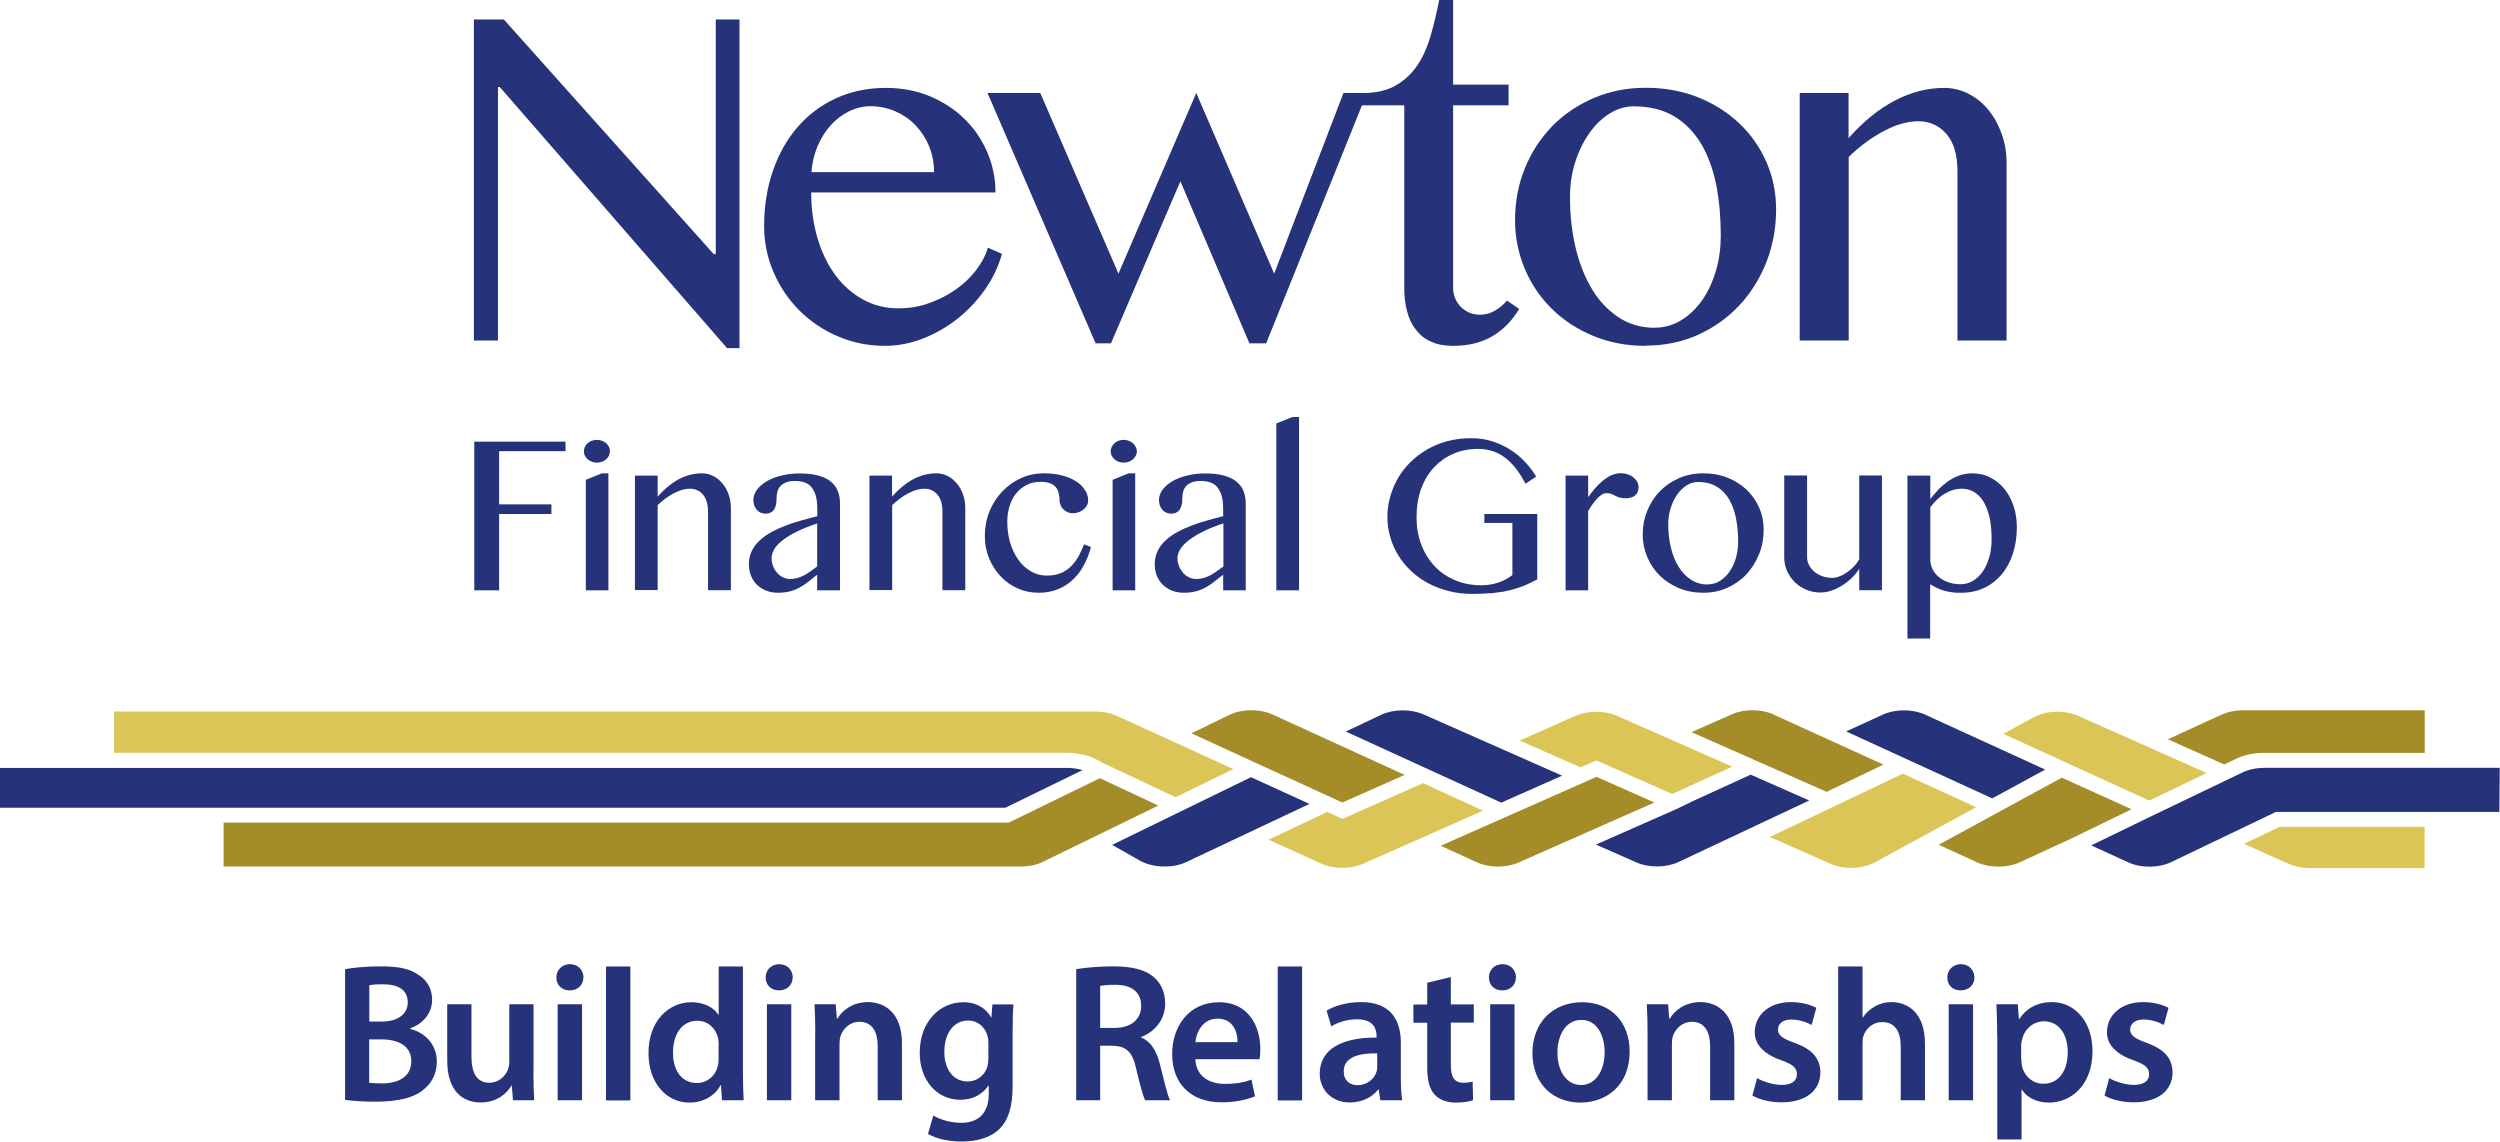 <?xml version="1.0" encoding="UTF-8"?> <svg xmlns="http://www.w3.org/2000/svg" viewBox="0 0 265 121" fill="none"><g clip-path="url(#clip0_246471_850)"><path d="M239.952 79.808H257.023V75.291H237.732C236.911 75.291 236.144 75.453 235.485 75.75L229.795 78.366L235.768 81.035L236.979 80.456C237.826 80.037 238.848 79.808 239.938 79.808H239.952Z" fill="#A48D29"></path><path d="M188.012 75.736C186.72 75.143 184.904 75.129 183.586 75.709L179.294 77.61L193.621 83.934L199.648 81.049L188.012 75.75V75.736Z" fill="#A48D29"></path><path d="M148.905 82.141L134.888 75.736C133.529 75.116 131.632 75.129 130.314 75.777L126.292 77.732L132.897 80.766L132.951 80.793L142.287 85.067L148.892 82.141H148.905Z" fill="#A48D29"></path><path d="M160.959 91.431L175.366 85.067L169.232 82.343L152.712 89.651L156.546 91.404C157.851 91.997 159.654 92.011 160.959 91.431Z" fill="#A48D29"></path><path d="M218.562 82.424L205.5 89.543L209.589 91.418C210.867 92.011 212.804 92.011 214.069 91.418L219.504 88.91L225.948 85.781L218.562 82.438V82.424Z" fill="#A48D29"></path><path d="M116.579 82.492L106.92 87.197H23.703V91.849H108.225C109.086 91.849 109.907 91.674 110.552 91.35L122.781 85.39L116.592 82.492H116.579Z" fill="#A48D29"></path><path d="M241.633 87.642L237.866 89.449L242.629 91.579C243.301 91.862 244.068 92.024 244.835 92.024H257.009V87.642H241.633Z" fill="#DAC556"></path><path d="M140.04 91.539C141.332 92.146 143.134 92.146 144.466 91.566L157.192 85.93L150.842 83.017L142.3 86.806L140.686 86.065L134.471 89.004L140.04 91.539Z" fill="#DAC556"></path><path d="M220.284 75.885C218.885 75.251 216.907 75.305 215.589 76.019L212.347 77.786L227.817 84.865L233.898 81.939L220.297 75.885H220.284Z" fill="#DAC556"></path><path d="M183.626 81.264L171.384 75.871C170.093 75.305 168.317 75.305 167.012 75.871L161.08 78.5L167.55 81.345L169.205 80.604L177.25 84.163L183.613 81.264H183.626Z" fill="#DAC556"></path><path d="M124.61 84.501L130.731 81.521L118.395 75.885C117.736 75.588 116.956 75.426 116.149 75.426H12.094V79.795H113.095C114.306 79.795 115.489 80.078 116.418 80.604L116.956 80.914L117.79 81.291L124.597 84.501H124.61Z" fill="#DAC556"></path><path d="M187.608 88.721L194.038 91.566C195.437 92.2 197.374 92.132 198.72 91.418L209.468 85.566L201.706 82.006L187.608 88.721Z" fill="#DAC556"></path><path d="M113.095 81.399H0V85.62H106.57L114.749 81.629C114.238 81.48 113.687 81.399 113.108 81.399H113.095Z" fill="#26337B"></path><path d="M120.884 91.256C122.216 91.997 124.328 92.051 125.713 91.391L138.802 85.215L132.601 82.383L117.884 89.557L120.884 91.256Z" fill="#26337B"></path><path d="M211.19 84.622L216.786 81.575L204.06 75.75C202.742 75.143 200.899 75.143 199.581 75.75L195.693 77.53L211.19 84.635V84.622Z" fill="#26337B"></path><path d="M239.952 81.399C239.104 81.399 238.324 81.575 237.665 81.898L228.14 86.469L221.67 89.611L225.611 91.418C226.956 92.038 228.853 92.011 230.158 91.377L241.243 86.065H264.933L264.973 81.386H239.925L239.952 81.399Z" fill="#26337B"></path><path d="M169.178 89.53L173.456 91.417C174.761 91.997 176.577 91.984 177.882 91.391L191.778 84.851L185.577 82.114L179.2 85.026H179.227L177.653 85.781L169.192 89.516L169.178 89.53Z" fill="#26337B"></path><path d="M142.65 77.543L159.129 85.08L165.586 82.222L150.883 75.723C149.551 75.143 147.721 75.156 146.417 75.763L142.65 77.543Z" fill="#26337B"></path><path d="M50.218 2.063H53.406L75.657 26.94H75.872V2.063H78.388V36.904H77.069L52.976 9.223H52.787V36.095H50.231V2.063H50.218Z" fill="#26337B"></path><path d="M93.817 36.661C92.055 36.661 90.387 36.324 88.84 35.664C87.28 35.003 85.921 34.086 84.764 32.94C83.607 31.794 82.692 30.445 82.02 28.908C81.347 27.371 80.997 25.713 80.997 23.96C80.997 21.857 81.307 19.915 81.925 18.122C82.544 16.328 83.405 14.778 84.535 13.483C85.652 12.175 87.01 11.164 88.598 10.423C90.185 9.695 91.948 9.317 93.885 9.317C95.607 9.317 97.181 9.614 98.606 10.22C100.032 10.827 101.27 11.636 102.292 12.661C103.315 13.672 104.109 14.859 104.674 16.194C105.239 17.528 105.521 18.931 105.521 20.4H85.988C85.988 22.153 86.217 23.798 86.674 25.295C87.118 26.805 87.764 28.099 88.571 29.192C89.378 30.284 90.36 31.133 91.49 31.753C92.634 32.374 93.871 32.684 95.216 32.684C96.36 32.684 97.45 32.508 98.486 32.131C99.521 31.767 100.463 31.282 101.31 30.688C102.158 30.095 102.871 29.407 103.463 28.639C104.055 27.87 104.472 27.075 104.714 26.252L106.207 26.913C105.83 28.261 105.225 29.529 104.391 30.715C103.557 31.902 102.575 32.926 101.472 33.803C100.355 34.679 99.131 35.38 97.813 35.893C96.481 36.405 95.149 36.661 93.79 36.661H93.817ZM99.01 18.284C99.01 17.299 98.835 16.369 98.486 15.506C98.136 14.656 97.651 13.915 97.046 13.281C96.441 12.647 95.728 12.162 94.907 11.798C94.087 11.447 93.199 11.259 92.257 11.259C91.477 11.259 90.723 11.447 89.997 11.798C89.27 12.162 88.625 12.647 88.073 13.254C87.508 13.874 87.051 14.616 86.674 15.465C86.311 16.328 86.082 17.245 86.015 18.243H99.01V18.284Z" fill="#26337B"></path><path d="M110.27 9.856L118.557 29.003L126.803 9.856L135.063 29.003L142.408 9.856H144.896L134.215 36.392H132.439L125.121 19.214L117.763 36.392H116.135L104.674 9.856H110.283H110.27Z" fill="#26337B"></path><path d="M161.026 32.751C160.326 33.951 159.398 34.908 158.241 35.61C157.084 36.311 155.672 36.661 153.977 36.661C153.089 36.661 152.336 36.513 151.69 36.216C151.044 35.933 150.52 35.515 150.103 34.976C149.672 34.437 149.363 33.789 149.161 33.048C148.959 32.293 148.851 31.47 148.851 30.553V11.164H144.318V9.87C145.784 9.87 146.982 9.614 147.923 9.074C148.865 8.535 149.632 7.82 150.237 6.93C150.842 6.027 151.3 4.975 151.65 3.789C151.986 2.602 152.295 1.335 152.551 0H154.031V8.966H159.909V11.164H154.031V30.553C154.031 30.944 154.111 31.308 154.259 31.645C154.407 31.983 154.596 32.279 154.851 32.535C155.107 32.792 155.403 32.98 155.753 33.142C156.102 33.291 156.479 33.358 156.869 33.358C157.461 33.358 157.986 33.21 158.47 32.926C158.954 32.643 159.371 32.293 159.734 31.861L161.026 32.738V32.751Z" fill="#26337B"></path><path d="M174.438 36.661C172.434 36.661 170.591 36.311 168.896 35.61C167.201 34.909 165.734 33.951 164.51 32.751C163.286 31.551 162.317 30.135 161.631 28.504C160.945 26.886 160.595 25.16 160.595 23.313C160.595 21.371 160.945 19.551 161.631 17.852C162.317 16.153 163.286 14.67 164.51 13.402C165.734 12.135 167.201 11.151 168.896 10.409C170.591 9.681 172.434 9.304 174.438 9.304C176.442 9.304 178.272 9.641 179.967 10.301C181.649 10.976 183.101 11.892 184.339 13.052C185.577 14.211 186.532 15.587 187.231 17.151C187.917 18.729 188.267 20.4 188.267 22.194C188.267 24.176 187.917 26.05 187.231 27.803C186.532 29.556 185.577 31.093 184.339 32.401C183.101 33.709 181.649 34.747 179.967 35.502C178.285 36.257 176.442 36.634 174.438 36.634V36.661ZM175.407 34.733C176.429 34.733 177.371 34.464 178.218 33.938C179.066 33.412 179.819 32.697 180.438 31.807C181.057 30.918 181.541 29.879 181.891 28.693C182.24 27.506 182.402 26.252 182.402 24.931C182.402 23.03 182.24 21.25 181.918 19.591C181.581 17.946 181.057 16.49 180.33 15.263C179.59 14.023 178.649 13.052 177.478 12.337C176.308 11.636 174.868 11.272 173.16 11.272C172.286 11.272 171.438 11.528 170.631 12.027C169.81 12.54 169.097 13.227 168.479 14.104C167.86 14.98 167.349 16.005 166.972 17.191C166.595 18.364 166.42 19.605 166.42 20.926C166.42 22.827 166.622 24.634 167.026 26.306C167.429 27.978 168.021 29.448 168.775 30.688C169.541 31.942 170.483 32.926 171.6 33.655C172.716 34.383 173.994 34.747 175.407 34.747V34.733Z" fill="#26337B"></path><path d="M190.756 9.856H195.949V14.643C197.522 12.863 199.164 11.542 200.872 10.652C202.581 9.762 204.316 9.317 206.092 9.317C206.993 9.317 207.854 9.533 208.661 9.937C209.468 10.355 210.168 10.921 210.76 11.636C211.352 12.351 211.822 13.2 212.172 14.171C212.522 15.142 212.697 16.167 212.697 17.259V36.095H207.491V18.135C207.491 16.409 207.101 15.101 206.32 14.198C205.54 13.308 204.545 12.85 203.32 12.85C202.769 12.85 202.177 12.944 201.558 13.119C200.939 13.295 200.321 13.551 199.688 13.888C199.056 14.225 198.424 14.616 197.778 15.088C197.146 15.56 196.54 16.072 195.962 16.639V36.095H190.769V9.856H190.756Z" fill="#26337B"></path><path d="M59.944 46.801V47.826H52.908V53.462H58.451V54.486H52.908V62.577H50.272V46.814H59.944V46.801Z" fill="#26337B"></path><path d="M63.267 46.626C63.455 46.626 63.63 46.653 63.805 46.72C63.98 46.787 64.128 46.868 64.249 46.976C64.37 47.084 64.478 47.219 64.545 47.367C64.626 47.516 64.653 47.664 64.653 47.839C64.653 48.014 64.612 48.163 64.545 48.311C64.464 48.459 64.37 48.581 64.249 48.689C64.128 48.796 63.98 48.891 63.805 48.945C63.63 49.012 63.455 49.039 63.267 49.039C63.079 49.039 62.904 49.012 62.742 48.945C62.581 48.891 62.433 48.796 62.298 48.689C62.177 48.581 62.07 48.459 62.002 48.311C61.922 48.163 61.895 48.001 61.895 47.839C61.895 47.677 61.922 47.516 62.002 47.367C62.07 47.219 62.177 47.084 62.298 46.976C62.433 46.868 62.567 46.774 62.742 46.72C62.904 46.653 63.079 46.626 63.267 46.626ZM62.097 50.859L63.792 50.172H64.491V62.577H62.097V50.859Z" fill="#26337B"></path><path d="M67.303 50.414H69.711V52.639C70.437 51.817 71.204 51.197 71.984 50.779C72.778 50.374 73.585 50.172 74.406 50.172C74.836 50.172 75.226 50.266 75.603 50.455C75.98 50.644 76.302 50.913 76.571 51.237C76.854 51.56 77.069 51.952 77.231 52.41C77.392 52.855 77.473 53.34 77.473 53.839V62.563H75.051V54.244C75.051 53.448 74.863 52.842 74.513 52.423C74.15 52.005 73.679 51.803 73.128 51.803C72.872 51.803 72.603 51.844 72.307 51.925C72.025 52.005 71.728 52.127 71.446 52.275C71.15 52.437 70.854 52.612 70.558 52.828C70.262 53.044 69.98 53.286 69.711 53.543V62.55H67.303V50.388V50.414Z" fill="#26337B"></path><path d="M89.042 62.576H86.62V60.918C86.338 61.134 86.055 61.363 85.786 61.579C85.517 61.808 85.221 62.01 84.898 62.199C84.576 62.388 84.226 62.55 83.836 62.657C83.446 62.765 83.002 62.833 82.49 62.833C82.02 62.833 81.589 62.765 81.199 62.603C80.809 62.442 80.486 62.239 80.217 61.97C79.948 61.7 79.746 61.376 79.598 61.012C79.45 60.635 79.383 60.244 79.383 59.812C79.383 59.286 79.491 58.828 79.692 58.397C79.894 57.979 80.177 57.601 80.54 57.277C80.903 56.94 81.307 56.657 81.791 56.388C82.275 56.131 82.773 55.902 83.311 55.7C83.849 55.498 84.401 55.309 84.966 55.161C85.531 54.999 86.096 54.85 86.634 54.716V53.961C86.634 53.408 86.58 52.936 86.472 52.558C86.365 52.167 86.203 51.871 86.002 51.628C85.8 51.399 85.558 51.223 85.262 51.129C84.979 51.035 84.643 50.981 84.293 50.981C83.89 50.981 83.553 51.035 83.298 51.142C83.042 51.25 82.84 51.385 82.692 51.56C82.544 51.736 82.45 51.938 82.396 52.154C82.343 52.383 82.316 52.599 82.316 52.828C82.316 53.044 82.302 53.246 82.262 53.448C82.235 53.637 82.168 53.812 82.087 53.961C81.993 54.109 81.872 54.23 81.724 54.311C81.562 54.406 81.374 54.446 81.132 54.446C80.944 54.446 80.782 54.406 80.621 54.338C80.459 54.271 80.338 54.163 80.217 54.041C80.109 53.907 80.015 53.758 79.948 53.583C79.894 53.408 79.854 53.219 79.854 53.017C79.854 52.612 79.988 52.248 80.244 51.898C80.513 51.547 80.863 51.25 81.307 50.994C81.751 50.738 82.275 50.536 82.867 50.401C83.472 50.253 84.091 50.185 84.737 50.185C85.531 50.185 86.203 50.253 86.755 50.414C87.306 50.563 87.75 50.778 88.087 51.062C88.423 51.345 88.665 51.682 88.813 52.073C88.975 52.477 89.042 52.909 89.042 53.394V62.576ZM86.62 55.484C86.271 55.592 85.921 55.727 85.544 55.875C85.168 56.023 84.804 56.172 84.441 56.361C84.078 56.536 83.742 56.725 83.419 56.94C83.096 57.143 82.813 57.372 82.571 57.601C82.329 57.844 82.127 58.086 81.993 58.356C81.858 58.626 81.791 58.895 81.791 59.179C81.791 59.462 81.845 59.745 81.952 60.028C82.06 60.298 82.208 60.527 82.383 60.729C82.558 60.931 82.773 61.093 83.002 61.201C83.244 61.309 83.486 61.376 83.742 61.376C84.024 61.376 84.28 61.336 84.522 61.269C84.764 61.201 85.006 61.107 85.235 60.985C85.463 60.864 85.692 60.716 85.921 60.554C86.15 60.392 86.378 60.217 86.62 60.041V55.498V55.484Z" fill="#26337B"></path><path d="M92.149 50.414H94.557V52.639C95.284 51.817 96.051 51.197 96.831 50.779C97.624 50.374 98.432 50.172 99.252 50.172C99.683 50.172 100.073 50.266 100.45 50.455C100.826 50.644 101.149 50.913 101.418 51.237C101.701 51.56 101.916 51.952 102.077 52.41C102.239 52.855 102.319 53.34 102.319 53.839V62.563H99.898V54.244C99.898 53.448 99.723 52.842 99.36 52.423C98.997 52.005 98.539 51.803 97.974 51.803C97.719 51.803 97.45 51.844 97.167 51.925C96.871 52.005 96.589 52.127 96.306 52.275C96.01 52.437 95.714 52.612 95.418 52.828C95.122 53.044 94.84 53.286 94.571 53.543V62.55H92.163V50.388L92.149 50.414Z" fill="#26337B"></path><path d="M110.108 62.833C109.315 62.833 108.575 62.684 107.875 62.374C107.176 62.064 106.57 61.633 106.059 61.08C105.548 60.541 105.144 59.907 104.835 59.165C104.539 58.437 104.391 57.655 104.391 56.819C104.391 55.902 104.553 55.039 104.875 54.23C105.198 53.421 105.656 52.72 106.221 52.113C106.799 51.507 107.458 51.035 108.225 50.684C108.978 50.334 109.799 50.172 110.673 50.172C111.346 50.172 111.965 50.239 112.543 50.388C113.122 50.536 113.606 50.738 114.023 50.994C114.44 51.25 114.763 51.56 114.992 51.925C115.234 52.275 115.341 52.653 115.341 53.071C115.341 53.246 115.301 53.421 115.207 53.583C115.113 53.745 114.992 53.893 114.844 54.014C114.696 54.136 114.521 54.23 114.332 54.298C114.131 54.365 113.942 54.406 113.741 54.406C113.525 54.406 113.324 54.365 113.149 54.284C112.974 54.203 112.826 54.095 112.705 53.974C112.57 53.853 112.476 53.704 112.422 53.543C112.355 53.381 112.315 53.219 112.315 53.057C112.315 52.774 112.288 52.518 112.22 52.275C112.167 52.032 112.059 51.817 111.911 51.641C111.763 51.466 111.561 51.318 111.292 51.224C111.037 51.116 110.687 51.075 110.283 51.075C109.732 51.075 109.234 51.183 108.804 51.412C108.373 51.641 107.996 51.938 107.7 52.316C107.404 52.693 107.162 53.138 107.014 53.651C106.853 54.163 106.772 54.702 106.772 55.282C106.772 56.064 106.866 56.792 107.068 57.493C107.27 58.181 107.566 58.801 107.929 59.313C108.292 59.839 108.736 60.244 109.261 60.554C109.786 60.864 110.351 61.012 110.996 61.012C111.561 61.012 112.046 60.918 112.463 60.743C112.88 60.568 113.243 60.325 113.539 60.015C113.835 59.718 114.104 59.367 114.332 58.963C114.548 58.558 114.736 58.14 114.911 57.696L115.637 57.992C115.436 58.747 115.167 59.435 114.817 60.042C114.48 60.648 114.063 61.147 113.593 61.565C113.122 61.983 112.584 62.293 112.005 62.509C111.413 62.725 110.781 62.833 110.082 62.833H110.108Z" fill="#26337B"></path><path d="M119.108 46.626C119.296 46.626 119.471 46.653 119.646 46.72C119.808 46.787 119.956 46.868 120.09 46.976C120.211 47.084 120.319 47.219 120.386 47.367C120.467 47.516 120.507 47.664 120.507 47.839C120.507 48.014 120.467 48.163 120.386 48.311C120.305 48.459 120.211 48.581 120.09 48.689C119.956 48.796 119.808 48.891 119.646 48.945C119.471 49.012 119.296 49.039 119.108 49.039C118.92 49.039 118.745 49.012 118.57 48.945C118.409 48.891 118.261 48.796 118.14 48.689C118.018 48.581 117.911 48.459 117.844 48.311C117.763 48.163 117.736 48.001 117.736 47.839C117.736 47.677 117.776 47.516 117.844 47.367C117.911 47.219 118.018 47.084 118.14 46.976C118.261 46.868 118.409 46.774 118.57 46.72C118.745 46.653 118.92 46.626 119.108 46.626ZM117.938 50.859L119.633 50.172H120.332V62.577H117.938V50.859Z" fill="#26337B"></path><path d="M132.076 62.576H129.655V60.918C129.372 61.134 129.09 61.363 128.807 61.579C128.538 61.808 128.242 62.01 127.919 62.199C127.597 62.388 127.247 62.55 126.857 62.657C126.467 62.765 126.023 62.833 125.511 62.833C125.041 62.833 124.61 62.765 124.22 62.603C123.843 62.442 123.507 62.239 123.238 61.97C122.969 61.7 122.767 61.376 122.619 61.012C122.471 60.635 122.404 60.244 122.404 59.812C122.404 59.286 122.512 58.828 122.713 58.397C122.915 57.979 123.198 57.601 123.561 57.277C123.911 56.94 124.328 56.657 124.812 56.388C125.296 56.131 125.794 55.902 126.332 55.7C126.87 55.498 127.422 55.309 127.987 55.161C128.552 54.999 129.117 54.85 129.655 54.716V53.961C129.655 53.408 129.601 52.936 129.493 52.558C129.386 52.167 129.224 51.871 129.023 51.628C128.821 51.399 128.565 51.223 128.283 51.129C127.987 51.035 127.664 50.981 127.301 50.981C126.897 50.981 126.561 51.035 126.305 51.142C126.05 51.25 125.848 51.385 125.7 51.56C125.552 51.736 125.458 51.938 125.404 52.154C125.35 52.37 125.323 52.599 125.323 52.828C125.323 53.044 125.323 53.246 125.269 53.448C125.229 53.637 125.175 53.812 125.081 53.961C125 54.109 124.866 54.23 124.718 54.311C124.57 54.406 124.368 54.446 124.126 54.446C123.938 54.446 123.763 54.406 123.615 54.338C123.453 54.271 123.332 54.163 123.211 54.041C123.103 53.907 123.009 53.758 122.942 53.583C122.888 53.408 122.848 53.219 122.848 53.017C122.848 52.612 122.982 52.248 123.238 51.898C123.507 51.547 123.857 51.25 124.301 50.994C124.745 50.738 125.269 50.536 125.861 50.401C126.453 50.253 127.085 50.185 127.731 50.185C128.525 50.185 129.197 50.253 129.749 50.414C130.301 50.563 130.744 50.778 131.081 51.062C131.417 51.345 131.673 51.682 131.821 52.073C131.969 52.477 132.049 52.909 132.049 53.394V62.576H132.076ZM129.655 55.484C129.305 55.592 128.942 55.727 128.579 55.875C128.215 56.023 127.839 56.172 127.489 56.361C127.139 56.536 126.789 56.725 126.467 56.94C126.144 57.143 125.861 57.372 125.619 57.601C125.363 57.844 125.175 58.086 125.027 58.356C124.893 58.626 124.812 58.895 124.812 59.179C124.812 59.462 124.866 59.745 124.987 60.028C125.094 60.298 125.242 60.527 125.417 60.729C125.592 60.931 125.807 61.093 126.05 61.201C126.292 61.309 126.534 61.376 126.789 61.376C127.058 61.376 127.328 61.336 127.57 61.269C127.812 61.201 128.054 61.107 128.283 60.985C128.511 60.864 128.74 60.716 128.969 60.554C129.197 60.392 129.426 60.217 129.682 60.041V55.498L129.655 55.484Z" fill="#26337B"></path><path d="M137.699 62.577H135.291V44.886L137.013 44.199H137.699V62.577Z" fill="#26337B"></path><path d="M156.694 47.583C155.739 47.583 154.878 47.745 154.071 48.095C153.277 48.432 152.591 48.918 151.999 49.538C151.421 50.172 150.964 50.927 150.641 51.817C150.318 52.707 150.156 53.704 150.156 54.81C150.156 55.916 150.331 56.927 150.694 57.817C151.044 58.707 151.528 59.462 152.134 60.082C152.739 60.716 153.466 61.188 154.286 61.525C155.12 61.862 156.008 62.037 156.95 62.037C157.649 62.037 158.268 61.943 158.82 61.754C159.371 61.565 159.882 61.295 160.313 60.959V55.43H157.34V54.486H162.95V61.417C162.492 61.66 162.021 61.889 161.564 62.078C161.107 62.266 160.595 62.428 160.057 62.563C159.519 62.698 158.927 62.792 158.268 62.86C157.609 62.913 156.883 62.954 156.062 62.954C155.201 62.954 154.367 62.86 153.587 62.657C152.793 62.455 152.067 62.185 151.407 61.835C150.748 61.484 150.143 61.053 149.605 60.554C149.067 60.055 148.609 59.502 148.233 58.895C147.856 58.289 147.573 57.642 147.372 56.954C147.17 56.266 147.062 55.552 147.062 54.81C147.062 54.068 147.156 53.354 147.358 52.653C147.56 51.952 147.829 51.291 148.192 50.671C148.556 50.05 148.999 49.484 149.524 48.972C150.049 48.459 150.641 48.014 151.286 47.637C151.932 47.259 152.645 46.976 153.425 46.76C154.192 46.558 155.013 46.45 155.901 46.45C156.788 46.45 157.501 46.558 158.201 46.787C158.9 47.017 159.546 47.313 160.125 47.691C160.717 48.068 161.228 48.5 161.672 48.985C162.129 49.471 162.506 49.983 162.842 50.509L161.699 51.277C161.039 49.996 160.3 49.066 159.479 48.473C158.672 47.88 157.73 47.583 156.681 47.583H156.694Z" fill="#26337B"></path><path d="M165.95 50.414H168.344V52.707C168.573 52.37 168.828 52.046 169.097 51.736C169.366 51.426 169.649 51.156 169.945 50.913C170.241 50.684 170.537 50.495 170.846 50.361C171.169 50.226 171.479 50.158 171.801 50.158C172.057 50.158 172.313 50.199 172.541 50.28C172.77 50.361 172.958 50.455 173.133 50.603C173.295 50.738 173.443 50.886 173.537 51.062C173.631 51.237 173.685 51.426 173.685 51.628C173.685 52.019 173.564 52.316 173.321 52.518C173.079 52.72 172.73 52.815 172.299 52.815C172.044 52.815 171.815 52.788 171.653 52.734C171.492 52.68 171.344 52.612 171.209 52.545C171.075 52.477 170.94 52.41 170.806 52.356C170.671 52.302 170.51 52.275 170.308 52.275C170.147 52.275 169.985 52.316 169.824 52.41C169.662 52.504 169.501 52.639 169.34 52.801C169.178 52.976 169.017 53.179 168.842 53.408C168.68 53.637 168.506 53.893 168.344 54.163V62.577H165.95V50.414Z" fill="#26337B"></path><path d="M180.545 62.833C179.617 62.833 178.77 62.671 177.976 62.347C177.196 62.024 176.51 61.579 175.945 61.026C175.38 60.473 174.936 59.812 174.613 59.057C174.29 58.302 174.129 57.507 174.129 56.657C174.129 55.754 174.29 54.918 174.613 54.136C174.936 53.34 175.38 52.653 175.945 52.073C176.51 51.493 177.196 51.021 177.976 50.684C178.756 50.347 179.617 50.172 180.545 50.172C181.474 50.172 182.321 50.32 183.101 50.63C183.882 50.94 184.568 51.372 185.133 51.898C185.698 52.437 186.142 53.071 186.465 53.799C186.787 54.527 186.949 55.309 186.949 56.131C186.949 57.048 186.801 57.925 186.465 58.734C186.142 59.543 185.698 60.244 185.133 60.864C184.568 61.471 183.882 61.943 183.101 62.307C182.321 62.657 181.474 62.833 180.545 62.833ZM181.003 61.943C181.487 61.943 181.918 61.821 182.308 61.579C182.698 61.336 183.048 60.999 183.33 60.594C183.626 60.176 183.841 59.691 184.003 59.152C184.164 58.612 184.245 58.019 184.245 57.412C184.245 56.536 184.164 55.7 184.016 54.945C183.868 54.176 183.626 53.516 183.29 52.936C182.953 52.356 182.51 51.911 181.971 51.587C181.433 51.25 180.761 51.089 179.967 51.089C179.563 51.089 179.173 51.21 178.797 51.439C178.42 51.668 178.097 51.992 177.801 52.397C177.505 52.801 177.277 53.273 177.102 53.826C176.927 54.365 176.833 54.945 176.833 55.552C176.833 56.441 176.927 57.264 177.115 58.046C177.303 58.828 177.572 59.502 177.936 60.082C178.285 60.648 178.729 61.12 179.241 61.444C179.752 61.781 180.344 61.956 181.003 61.956V61.943Z" fill="#26337B"></path><path d="M191.55 50.414V59.057C191.55 59.367 191.617 59.651 191.765 59.907C191.899 60.176 192.101 60.406 192.33 60.608C192.572 60.81 192.854 60.959 193.177 61.08C193.5 61.201 193.85 61.255 194.213 61.255C194.455 61.255 194.711 61.201 194.98 61.093C195.249 60.999 195.518 60.851 195.774 60.675C196.029 60.5 196.285 60.284 196.514 60.042C196.742 59.812 196.931 59.556 197.079 59.273V50.401H199.487V62.563H197.079V60.284C196.863 60.635 196.594 60.959 196.285 61.269C195.962 61.579 195.612 61.848 195.249 62.078C194.872 62.307 194.496 62.482 194.092 62.617C193.702 62.752 193.325 62.806 192.962 62.806C192.437 62.806 191.94 62.711 191.469 62.509C190.998 62.307 190.594 62.051 190.245 61.7C189.895 61.363 189.626 60.959 189.424 60.514C189.222 60.055 189.128 59.57 189.128 59.044V50.401H191.536L191.55 50.414Z" fill="#26337B"></path><path d="M202.204 50.414H204.612V52.895C204.854 52.585 205.123 52.275 205.419 51.952C205.715 51.628 206.051 51.345 206.415 51.075C206.778 50.806 207.168 50.59 207.612 50.428C208.042 50.266 208.513 50.172 209.038 50.172C209.751 50.172 210.41 50.32 210.988 50.63C211.58 50.927 212.078 51.345 212.495 51.857C212.899 52.37 213.222 52.976 213.45 53.677C213.679 54.365 213.787 55.12 213.787 55.902C213.787 56.9 213.639 57.83 213.369 58.68C213.1 59.529 212.697 60.257 212.186 60.878C211.674 61.484 211.056 61.97 210.316 62.32C209.589 62.671 208.769 62.833 207.854 62.833C207.518 62.833 207.195 62.833 206.912 62.779C206.63 62.738 206.361 62.698 206.092 62.617C205.836 62.55 205.581 62.455 205.338 62.334C205.096 62.226 204.854 62.078 204.598 61.929V67.687H202.19V50.401L202.204 50.414ZM204.612 59.286C204.612 59.651 204.693 59.988 204.841 60.325C205.002 60.648 205.231 60.931 205.513 61.161C205.796 61.403 206.146 61.592 206.536 61.727C206.939 61.862 207.37 61.929 207.841 61.929C208.284 61.929 208.715 61.808 209.118 61.579C209.509 61.349 209.858 61.026 210.154 60.608C210.45 60.19 210.679 59.678 210.854 59.098C211.029 58.518 211.109 57.857 211.109 57.143C211.109 56.239 211.029 55.457 210.881 54.797C210.719 54.136 210.504 53.57 210.222 53.125C209.939 52.68 209.603 52.356 209.213 52.127C208.836 51.911 208.406 51.803 207.948 51.803C207.598 51.803 207.262 51.857 206.939 51.965C206.616 52.073 206.32 52.221 206.038 52.397C205.755 52.572 205.5 52.788 205.258 53.03C205.016 53.26 204.8 53.516 204.612 53.772V59.286Z" fill="#26337B"></path><path d="M36.591 102.73C37.398 102.568 38.891 102.433 40.33 102.433C42.227 102.433 43.398 102.663 44.353 103.337C45.227 103.863 45.806 104.779 45.806 105.966C45.806 107.26 44.998 108.46 43.465 109.013V109.054C44.945 109.431 46.303 110.604 46.303 112.546C46.303 113.8 45.765 114.784 44.945 115.458C43.949 116.335 42.294 116.78 39.725 116.78C38.313 116.78 37.223 116.672 36.577 116.591V102.73H36.591ZM39.133 108.285H40.452C42.227 108.285 43.223 107.449 43.223 106.263C43.223 104.941 42.227 104.335 40.599 104.335C39.846 104.335 39.416 104.375 39.147 104.442V108.285H39.133ZM39.133 114.771C39.469 114.811 39.9 114.838 40.492 114.838C42.133 114.838 43.599 114.204 43.599 112.478C43.599 110.847 42.187 110.173 40.411 110.173H39.133V114.771Z" fill="#26337B"></path><path d="M56.541 113.584C56.541 114.798 56.581 115.795 56.621 116.631H54.375L54.254 115.081H54.213C53.769 115.809 52.774 116.861 50.958 116.861C49.142 116.861 47.406 115.755 47.406 112.425V106.451H49.976V111.993C49.976 113.692 50.514 114.771 51.873 114.771C52.895 114.771 53.568 114.043 53.837 113.395C53.917 113.166 53.985 112.896 53.985 112.6V106.451H56.554V113.584H56.541Z" fill="#26337B"></path><path d="M61.841 103.606C61.841 104.375 61.276 104.982 60.388 104.982C59.5 104.982 58.975 104.375 58.975 103.606C58.975 102.838 59.554 102.204 60.415 102.204C61.276 102.204 61.827 102.811 61.854 103.606H61.841ZM59.11 116.631V106.451H61.693V116.631H59.11Z" fill="#26337B"></path><path d="M64.236 102.447H66.818V116.645H64.236V102.447Z" fill="#26337B"></path><path d="M78.751 102.447V113.773C78.751 114.825 78.791 115.944 78.831 116.631H76.531L76.423 115.027H76.383C75.778 116.159 74.553 116.874 73.074 116.874C70.652 116.874 68.742 114.798 68.742 111.669C68.715 108.258 70.854 106.236 73.289 106.236C74.688 106.236 75.683 106.829 76.141 107.57H76.181V102.447H78.751ZM76.181 110.699C76.181 110.496 76.154 110.24 76.114 110.024C75.885 109.027 75.078 108.204 73.908 108.204C72.253 108.204 71.338 109.674 71.338 111.575C71.338 113.476 72.253 114.798 73.881 114.798C74.917 114.798 75.845 114.083 76.087 112.977C76.154 112.748 76.168 112.492 76.168 112.222V110.699H76.181Z" fill="#26337B"></path><path d="M84.024 103.606C84.024 104.375 83.459 104.982 82.571 104.982C81.683 104.982 81.159 104.375 81.159 103.606C81.159 102.838 81.737 102.204 82.598 102.204C83.459 102.204 84.011 102.811 84.037 103.606H84.024ZM81.293 116.631V106.451H83.876V116.631H81.293Z" fill="#26337B"></path><path d="M86.418 109.485C86.418 108.312 86.392 107.328 86.338 106.451H88.584L88.706 107.975H88.773C89.217 107.179 90.32 106.222 92.001 106.222C93.777 106.222 95.607 107.368 95.607 110.591V116.631H93.037V110.887C93.037 109.431 92.499 108.312 91.1 108.312C90.078 108.312 89.365 109.04 89.096 109.822C89.015 110.051 88.988 110.362 88.988 110.658V116.631H86.405V109.485H86.418Z" fill="#26337B"></path><path d="M107.418 106.451C107.377 107.139 107.337 107.975 107.337 109.377V115.148C107.337 117.278 106.893 118.802 105.83 119.773C104.768 120.717 103.301 121 101.916 121C100.624 121 99.252 120.73 98.364 120.191L98.929 118.249C99.575 118.627 100.665 119.018 101.889 119.018C103.557 119.018 104.808 118.141 104.808 115.944V115.067H104.768C104.189 115.971 103.14 116.577 101.808 116.577C99.279 116.577 97.49 114.487 97.49 111.602C97.49 108.258 99.656 106.236 102.104 106.236C103.651 106.236 104.566 106.991 105.05 107.827H105.091L105.198 106.465H107.431L107.418 106.451ZM104.768 110.523C104.768 110.294 104.741 110.038 104.687 109.836C104.418 108.892 103.692 108.177 102.602 108.177C101.162 108.177 100.1 109.431 100.1 111.508C100.1 113.247 100.974 114.636 102.575 114.636C103.53 114.636 104.364 114.016 104.66 113.085C104.727 112.815 104.768 112.465 104.768 112.168V110.51V110.523Z" fill="#26337B"></path><path d="M114.09 102.73C115.045 102.568 116.485 102.433 117.965 102.433C119.982 102.433 121.368 102.77 122.296 103.566C123.063 104.213 123.507 105.197 123.507 106.384C123.507 108.204 122.269 109.431 120.964 109.917V109.984C121.96 110.362 122.565 111.346 122.929 112.708C123.372 114.461 123.736 116.092 124.032 116.631H121.382C121.18 116.213 120.843 115.067 120.44 113.314C120.05 111.481 119.377 110.887 117.911 110.847H116.619V116.631H114.077V102.73H114.09ZM116.633 108.959H118.153C119.888 108.959 120.964 108.042 120.964 106.64C120.964 105.09 119.875 104.388 118.207 104.388C117.4 104.388 116.875 104.456 116.619 104.51V108.959H116.633Z" fill="#26337B"></path><path d="M126.709 112.263C126.776 114.11 128.215 114.892 129.843 114.892C131.027 114.892 131.888 114.73 132.655 114.434L133.031 116.213C132.157 116.564 130.946 116.847 129.48 116.847C126.184 116.847 124.247 114.825 124.247 111.71C124.247 108.892 125.955 106.236 129.211 106.236C132.466 106.236 133.596 108.959 133.596 111.197C133.596 111.683 133.556 112.047 133.516 112.276H126.722L126.709 112.263ZM131.175 110.469C131.202 109.526 130.785 107.975 129.063 107.975C127.475 107.975 126.816 109.418 126.709 110.469H131.175Z" fill="#26337B"></path><path d="M135.439 102.447H138.022V116.645H135.439V102.447Z" fill="#26337B"></path><path d="M146.309 116.631L146.147 115.499H146.08C145.461 116.294 144.385 116.861 143.08 116.861C141.036 116.861 139.892 115.377 139.892 113.827C139.892 111.251 142.166 109.957 145.919 109.984V109.822C145.919 109.148 145.65 108.042 143.847 108.042C142.852 108.042 141.802 108.353 141.116 108.798L140.619 107.126C141.372 106.667 142.677 106.222 144.291 106.222C147.547 106.222 148.488 108.299 148.488 110.51V114.191C148.488 115.108 148.529 116.011 148.636 116.631H146.322H146.309ZM145.973 111.656C144.157 111.616 142.435 112.007 142.435 113.557C142.435 114.555 143.08 115.027 143.901 115.027C144.923 115.027 145.677 114.353 145.905 113.625C145.973 113.436 145.986 113.234 145.986 113.058V111.656H145.973Z" fill="#26337B"></path><path d="M153.788 103.552V106.465H156.223V108.393H153.788V112.883C153.788 114.123 154.125 114.771 155.107 114.771C155.551 114.771 155.874 114.703 156.102 114.649L156.143 116.618C155.766 116.766 155.093 116.874 154.286 116.874C153.345 116.874 152.551 116.564 152.08 116.038C151.542 115.458 151.286 114.528 151.286 113.193V108.407H149.82V106.478H151.286V104.173L153.788 103.566V103.552Z" fill="#26337B"></path><path d="M160.69 103.606C160.69 104.375 160.125 104.982 159.237 104.982C158.349 104.982 157.824 104.375 157.824 103.606C157.824 102.838 158.403 102.204 159.264 102.204C160.125 102.204 160.676 102.811 160.703 103.606H160.69ZM157.959 116.631V106.451H160.542V116.631H157.959Z" fill="#26337B"></path><path d="M172.743 111.454C172.743 115.202 170.12 116.874 167.523 116.874C164.645 116.874 162.438 114.892 162.438 111.629C162.438 108.366 164.631 106.236 167.698 106.236C170.765 106.236 172.743 108.366 172.743 111.467V111.454ZM165.089 111.562C165.089 113.53 166.044 115.013 167.604 115.013C169.07 115.013 170.093 113.571 170.093 111.521C170.093 109.93 169.38 108.11 167.631 108.11C165.882 108.11 165.089 109.863 165.089 111.562Z" fill="#26337B"></path><path d="M174.64 109.485C174.64 108.312 174.613 107.328 174.559 106.451H176.819L176.94 107.975H177.007C177.451 107.179 178.554 106.222 180.236 106.222C182.012 106.222 183.841 107.368 183.841 110.591V116.631H181.272V110.887C181.272 109.431 180.734 108.312 179.335 108.312C178.312 108.312 177.599 109.04 177.33 109.822C177.25 110.051 177.223 110.362 177.223 110.658V116.631H174.64V109.485Z" fill="#26337B"></path><path d="M186.236 114.272C186.828 114.622 187.931 115 188.846 115C189.976 115 190.473 114.541 190.473 113.867C190.473 113.193 190.056 112.829 188.805 112.384C186.828 111.696 185.994 110.604 186.007 109.418C186.007 107.624 187.487 106.222 189.841 106.222C190.971 106.222 191.94 106.519 192.532 106.829L192.034 108.649C191.59 108.393 190.783 108.069 189.881 108.069C188.98 108.069 188.469 108.514 188.469 109.135C188.469 109.755 188.953 110.092 190.245 110.55C192.088 111.225 192.935 112.168 192.962 113.665C192.962 115.512 191.523 116.847 188.832 116.847C187.595 116.847 186.491 116.55 185.752 116.132L186.249 114.272H186.236Z" fill="#26337B"></path><path d="M194.845 102.447H197.428V107.854H197.469C197.778 107.368 198.195 106.977 198.747 106.681C199.244 106.384 199.85 106.222 200.495 106.222C202.231 106.222 204.047 107.368 204.047 110.631V116.631H201.477V110.928C201.477 109.445 200.939 108.339 199.513 108.339C198.518 108.339 197.805 109.013 197.536 109.782C197.455 109.984 197.428 110.267 197.428 110.55V116.631H194.845V102.433V102.447Z" fill="#26337B"></path><path d="M209.293 103.606C209.293 104.375 208.728 104.982 207.827 104.982C206.926 104.982 206.414 104.375 206.414 103.606C206.414 102.838 206.993 102.204 207.854 102.204C208.715 102.204 209.266 102.811 209.293 103.606ZM206.562 116.631V106.451H209.145V116.631H206.562Z" fill="#26337B"></path><path d="M211.701 109.836C211.701 108.501 211.661 107.409 211.621 106.451H213.881L214.002 108.015H214.042C214.795 106.869 215.979 106.222 217.526 106.222C219.867 106.222 221.804 108.231 221.804 111.413C221.804 115.094 219.49 116.874 217.176 116.874C215.898 116.874 214.836 116.335 214.325 115.512H214.284V120.784H211.715V109.849L211.701 109.836ZM214.271 112.371C214.271 112.627 214.298 112.856 214.351 113.085C214.607 114.137 215.522 114.879 216.598 114.879C218.226 114.879 219.181 113.517 219.181 111.521C219.181 109.728 218.306 108.258 216.652 108.258C215.589 108.258 214.607 109.027 214.351 110.159C214.284 110.362 214.244 110.591 214.244 110.807V112.371H214.271Z" fill="#26337B"></path><path d="M223.566 114.272C224.145 114.622 225.261 115 226.176 115C227.306 115 227.804 114.541 227.804 113.867C227.804 113.193 227.387 112.829 226.136 112.384C224.158 111.696 223.324 110.604 223.338 109.418C223.338 107.624 224.817 106.222 227.172 106.222C228.302 106.222 229.284 106.519 229.862 106.829L229.364 108.649C228.92 108.393 228.113 108.069 227.212 108.069C226.311 108.069 225.799 108.514 225.799 109.135C225.799 109.755 226.284 110.092 227.575 110.55C229.405 111.225 230.266 112.168 230.293 113.665C230.293 115.512 228.853 116.847 226.163 116.847C224.939 116.847 223.822 116.55 223.082 116.132L223.58 114.272H223.566Z" fill="#26337B"></path></g><defs><clipPath id="clip0_246471_850"><rect width="265" height="121" fill="white"></rect></clipPath></defs></svg> 